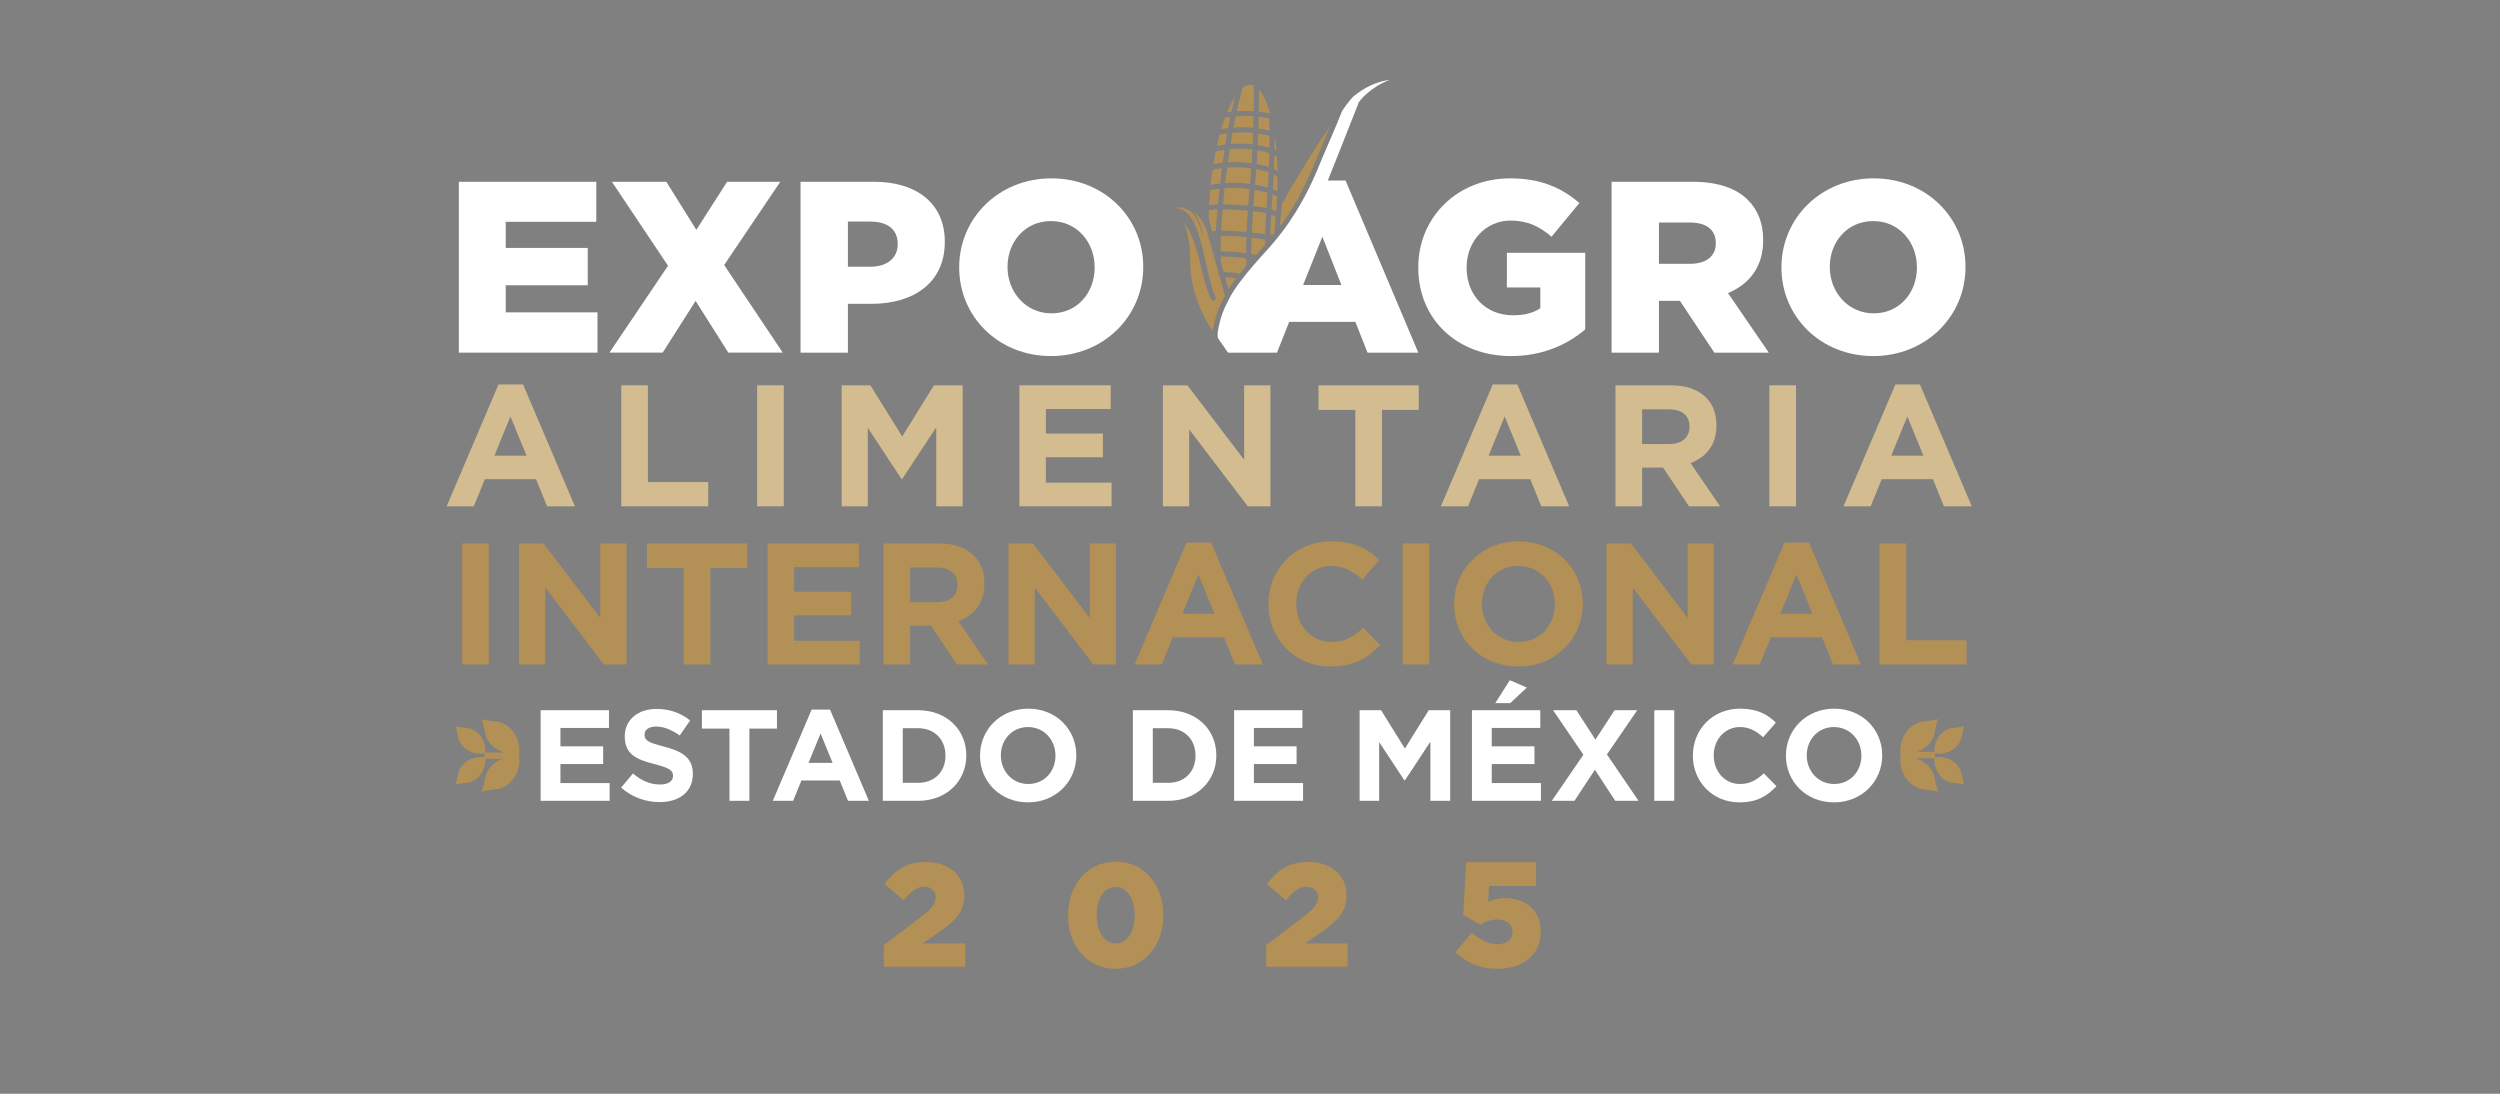 <?xml version="1.0" encoding="UTF-8"?>
<svg id="Capa_1" xmlns="http://www.w3.org/2000/svg" version="1.1" viewBox="0 0 6803.15 2976.38">
  <rect x="0" y="0" width="6803.15" height="2976.38" fill="#808080" stroke="none"/>
  <!-- Generator: Adobe Illustrator 29.5.1, SVG Export Plug-In . SVG Version: 2.1.0 Build 141)  -->
  <defs>
    <style>
      .st0 {
        fill: #d3bd90;
      }

      .st1 {
        fill: #b39055;
      }

      .st2 {
        fill: #fff;
      }

      .st3 {
        fill: #1e1e1c;
      }
    </style>
  </defs>
  <polygon class="st2" points="1248.66 494.66 1622.63 494.66 1622.63 603.59 1376.19 603.59 1376.19 674.67 1599.38 674.67 1599.38 776.29 1376.19 776.29 1376.19 850.02 1625.94 850.02 1625.94 959.61 1248.66 959.61 1248.66 494.66"/>
  <polygon class="st2" points="2123.42 494.66 1970.64 721.16 2130.06 959.61 1981.94 959.61 1892.93 818.8 1803.26 959.61 1658.46 959.61 1817.87 723.15 1665.1 494.66 1813.22 494.66 1894.92 625.51 1978.62 494.66 2123.42 494.66"/>
  <path class="st2" d="M2178.5,494.66h199.93c116.9,0,192.63,59.78,192.63,162.73v1.34c0,110.25-84.36,168.04-199.27,168.04h-64.43v132.84h-128.86v-464.96ZM2369.13,725.81c45.16,0,73.73-23.91,73.73-61.11v-1.33c0-39.85-28.57-60.44-74.4-60.44h-61.11v122.88h61.78Z"/>
  <path class="st2" d="M2610.21,728.47v-1.33c0-133.51,107.61-241.78,251.08-241.78s249.76,107.61,249.76,240.45v1.33c0,133.51-107.61,241.78-251.09,241.78s-249.75-107.61-249.75-240.45M2978.85,728.47v-1.33c0-67.75-47.82-125.54-118.9-125.54s-118.23,57.12-118.23,124.21v1.33c0,66.43,48.48,125.54,119.56,125.54s117.57-57.13,117.57-124.21"/>
  <path class="st2" d="M3859.51,728.47v-1.33c0-135.5,106.28-241.78,249.75-241.78,82.37,0,138.83,24.57,188.64,67.08l-75.73,91.67c-33.87-28.56-65.09-43.84-112.25-43.84-66.43,0-118.9,55.79-118.9,126.87v1.33c0,75.72,52.47,129.52,126.2,129.52,31.89,0,55.8-6.64,74.4-19.26v-56.45h-91v-94.33h213.22v208.57c-49.81,41.85-116.24,72.4-201.93,72.4-145.46,0-252.4-98.97-252.4-240.45"/>
  <path class="st2" d="M4385.53,494.66h219.86c71.74,0,120.22,18.6,151.44,49.82,27.23,27.23,41.19,63.76,41.19,108.26v1.33c0,71.74-37.2,118.91-95.65,143.48l110.92,162.07h-148.11l-93.67-140.81h-57.12v140.81h-128.86v-464.96ZM4600.08,717.84c43.17,0,69.07-21.25,69.07-55.14v-1.32c0-37.2-27.23-55.8-69.74-55.8h-85.02v112.25h85.69Z"/>
  <path class="st2" d="M4847.79,728.47v-1.33c0-133.51,107.61-241.78,251.08-241.78s249.75,107.61,249.75,240.45v1.33c0,133.51-107.61,241.78-251.08,241.78s-249.75-107.61-249.75-240.45M5216.44,728.47v-1.33c0-67.75-47.83-125.54-118.9-125.54s-118.23,57.12-118.23,124.21v1.33c0,66.43,48.49,125.54,119.56,125.54s117.57-57.13,117.57-124.21"/>
  <path class="st0" d="M1356.6,1046.16h66.8l141.12,331.63h-75.73l-30.1-73.85h-139.25l-30.11,73.85h-73.85l141.13-331.63ZM1432.8,1239.97l-43.75-106.78-43.74,106.78h87.5Z"/>
  <polygon class="st0" points="1690.63 1048.51 1763.07 1048.51 1763.07 1311.94 1927.24 1311.94 1927.24 1377.8 1690.63 1377.8 1690.63 1048.51"/>
  <rect class="st0" x="2060.4" y="1048.51" width="72.44" height="329.28"/>
  <polygon class="st0" points="2290.45 1048.51 2368.54 1048.51 2455.09 1187.75 2541.65 1048.51 2619.74 1048.51 2619.74 1377.8 2547.77 1377.8 2547.77 1162.83 2455.09 1303.47 2453.21 1303.47 2361.48 1164.23 2361.48 1377.8 2290.45 1377.8 2290.45 1048.51"/>
  <polygon class="st0" points="2774.08 1048.51 3022.45 1048.51 3022.45 1112.96 2846.05 1112.96 2846.05 1179.76 3001.28 1179.76 3001.28 1244.21 2846.05 1244.21 2846.05 1313.35 3024.81 1313.35 3024.81 1377.8 2774.08 1377.8 2774.08 1048.51"/>
  <polygon class="st0" points="3164.56 1048.51 3231.36 1048.51 3385.65 1251.26 3385.65 1048.51 3457.16 1048.51 3457.16 1377.8 3395.53 1377.8 3236.06 1168.46 3236.06 1377.8 3164.56 1377.8 3164.56 1048.51"/>
  <polygon class="st0" points="3688.16 1115.31 3587.97 1115.31 3587.97 1048.52 3860.8 1048.52 3860.8 1115.31 3760.61 1115.31 3760.61 1377.8 3688.16 1377.8 3688.16 1115.31"/>
  <path class="st0" d="M4062.17,1046.16h66.8l141.13,331.63h-75.73l-30.1-73.85h-139.25l-30.11,73.85h-73.86l141.13-331.63ZM4138.38,1239.97l-43.75-106.78-43.74,106.78h87.5Z"/>
  <path class="st0" d="M4396.19,1048.51h150.54c41.87,0,73.86,11.29,95.96,33.4,18.82,18.81,28.23,43.74,28.23,75.26v.94c0,53.15-28.7,86.55-70.57,102.08l80.45,117.6h-84.68l-70.55-105.36h-56.92v105.36h-72.45v-329.28ZM4542.02,1208.45c35.75,0,55.51-18.35,55.51-46.57v-.94c0-31.52-21.17-47.05-56.92-47.05h-71.98v94.55h73.38Z"/>
  <rect class="st0" x="4814.9" y="1048.51" width="72.45" height="329.28"/>
  <path class="st0" d="M5157.85,1046.16h66.8l141.13,331.63h-75.74l-30.1-73.85h-139.24l-30.11,73.85h-73.86l141.13-331.63ZM5234.06,1239.97l-43.74-106.78-43.74,106.78h87.49Z"/>
  <g>
    <rect class="st1" x="1257.58" y="1478.87" width="72.44" height="329.28"/>
    <polygon class="st1" points="1412.36 1478.87 1479.15 1478.87 1633.44 1681.62 1633.44 1478.87 1704.95 1478.87 1704.95 1808.15 1643.33 1808.15 1483.86 1598.82 1483.86 1808.15 1412.36 1808.15 1412.36 1478.87"/>
    <polygon class="st1" points="1860.69 1545.67 1760.49 1545.67 1760.49 1478.87 2033.33 1478.87 2033.33 1545.67 1933.13 1545.67 1933.13 1808.16 1860.69 1808.16 1860.69 1545.67"/>
    <polygon class="st1" points="2088.87 1478.87 2337.24 1478.87 2337.24 1543.32 2160.84 1543.32 2160.84 1610.12 2316.07 1610.12 2316.07 1674.56 2160.84 1674.56 2160.84 1743.71 2339.59 1743.71 2339.59 1808.15 2088.87 1808.15 2088.87 1478.87"/>
    <path class="st1" d="M2404.07,1478.87h150.53c41.87,0,73.85,11.29,95.96,33.4,18.82,18.81,28.23,43.74,28.23,75.26v.94c0,53.15-28.7,86.55-70.56,102.08l80.43,117.6h-84.66l-70.57-105.36h-56.92v105.36h-72.44v-329.28ZM2549.9,1638.81c35.75,0,55.51-18.35,55.51-46.57v-.94c0-31.52-21.17-47.05-56.93-47.05h-71.97v94.55h73.38Z"/>
    <polygon class="st1" points="2744.21 1478.87 2811 1478.87 2965.29 1681.62 2965.29 1478.87 3036.8 1478.87 3036.8 1808.15 2975.18 1808.15 2815.71 1598.82 2815.71 1808.15 2744.21 1808.15 2744.21 1478.87"/>
    <path class="st1" d="M3228.77,1476.52h66.8l141.12,331.63h-75.73l-30.1-73.85h-139.25l-30.11,73.85h-73.85l141.13-331.63ZM3304.97,1670.33l-43.75-106.78-43.74,106.78h87.5Z"/>
    <path class="st1" d="M3451.77,1644.46v-.94c0-93.61,70.56-170.29,171.7-170.29,61.63,0,99.74,20.7,129.84,50.8l-46.1,53.16c-25.87-23.05-50.8-37.17-84.2-37.17-55.5,0-95.48,46.1-95.48,102.55v.94c0,56.45,39.04,103.49,95.48,103.49,37.64,0,60.69-14.58,86.55-38.58l46.1,46.58c-33.87,36.22-71.03,58.8-135,58.8-96.9,0-168.88-74.79-168.88-169.35"/>
    <rect class="st1" x="3816.84" y="1478.87" width="72.44" height="329.28"/>
    <path class="st1" d="M3957.04,1644.46v-.94c0-93.61,73.85-170.29,175.46-170.29s174.52,75.73,174.52,169.35v.94c0,93.61-73.85,170.29-175.47,170.29s-174.51-75.73-174.51-169.35M4231.28,1644.46v-.94c0-56.45-41.39-103.49-99.74-103.49s-98.78,46.1-98.78,102.55v.94c0,56.45,41.4,103.49,99.73,103.49s98.79-46.1,98.79-102.55"/>
    <polygon class="st1" points="4371.49 1478.87 4438.29 1478.87 4592.59 1681.62 4592.59 1478.87 4664.09 1478.87 4664.09 1808.15 4602.47 1808.15 4443 1598.82 4443 1808.15 4371.49 1808.15 4371.49 1478.87"/>
    <path class="st1" d="M4856.05,1476.52h66.8l141.13,331.63h-75.74l-30.1-73.85h-139.24l-30.11,73.85h-73.86l141.13-331.63ZM4932.26,1670.33l-43.74-106.78-43.74,106.78h87.49Z"/>
    <polygon class="st1" points="5114.81 1478.87 5187.26 1478.87 5187.26 1742.3 5351.42 1742.3 5351.42 1808.15 5114.81 1808.15 5114.81 1478.87"/>
  </g>
  <path class="st1" d="M3333.66,804.71c-.03-.09-.06-.19-.08-.29-5.64-20.1-32.19-112.91-48.26-171.65-5.96-21.77-18.27-41.29-35.48-55.89-1.74-1.48-3.05-2.47-3.68-2.65,21.09,22.04,30.17,77.32,27.07,68.83-9.69-31.04-21.03-95.07-89.94-74.32,89.11-26.83,90.72,170.35,124.34,238.86,4.7,8.26-7.38,15.39-11.97,6.96-21.07-46.51-26.44-97.93-43.23-145.91-6.83-20.95-14.63-41.88-28.65-59.21,9.37,28.51,14.64,58.55,14.95,88.58-2.02,71.54,20.73,144.11,61.56,202.72,4.83-31.08,14.3-62.03,30.16-89.26,1.01-2.35,2.21-4.7,3.21-6.77"/>
  <path class="st1" d="M3404.95,458.03c-21.75-2.88-43.79-3.65-65.68-2.25-1.84,14.01-3.54,28.03-5.13,42.07,22.49-1.36,45.11-.19,67.44,2.72,1.17-14.2,2.32-28.38,3.37-42.54"/>
  <path class="st1" d="M3341.15,441.87c21.6-1.25,43.33-.36,64.78,2.38.69-9.96,1.32-19.91,1.85-29.84.15-2.61.29-5.22.41-7.83-20.49-2.28-41.22-2.58-61.76-.7-1.87,11.98-3.63,23.98-5.29,35.99"/>
  <path class="st1" d="M3408.88,392.8c.48-10.4.9-20.79,1.26-31.19-18.65-1.89-37.47-1.88-56.14-.47-1.85,10.21-3.63,20.45-5.3,30.7,20.02-1.62,40.22-1.25,60.18.96"/>
  <path class="st1" d="M3410.59,347.69c.31-10.42.58-20.85.79-31.27-16.18-1.04-32.43-.95-48.62-.03-2.15,10.22-4.2,20.47-6.15,30.74,17.97-1.13,36.09-1.06,53.98.56"/>
  <path class="st1" d="M3411.64,302.65c.34-19.83.53-39.68.61-59.51.53-3.29-.63-7-.79-10.41-10.51-4.74-22.25,0-30.51,7-5.61,20.79-10.55,41.7-15.19,62.75,15.27-.95,30.63-.84,45.89.18"/>
  <path class="st1" d="M3456.49,308.35c-6.69-22.86-14.73-46.39-30.51-64.69.08,20.05-.36,40.11-.59,60.15,10.36,1.11,20.76,2.42,30.94,4.66.05-.05.1-.08.16-.12"/>
  <path class="st1" d="M3454.85,346.1c-.11-8.06-.58-16.11-.94-24.15-9.5-1.91-19.13-3.22-28.76-4.33-.22,10.64-.49,21.27-.82,31.9,10.28,1.55,20.52,3.52,30.58,6.13,0-3.18-.02-6.37-.06-9.55"/>
  <path class="st1" d="M3454.38,398.66c.08-9.59.28-19.19.41-28.78-10.17-2.82-20.5-4.99-30.93-6.56-.38,10.45-.81,20.9-1.31,31.35,10.77,1.77,21.44,4.11,31.83,7.5,0-1.16,0-2.33,0-3.51"/>
  <path class="st1" d="M3454.28,416.72c-10.5-3.81-21.43-6.37-32.43-8.21-.66,12.6-1.43,25.2-2.29,37.8,11.37,1.99,22.66,4.58,33.64,8.17.53-12.58.9-25.17,1.08-37.77"/>
  <path class="st1" d="M3452.55,468.81c-11.05-3.86-22.46-6.65-33.98-8.68-1,14.18-2.32,28.32-3.62,42.47,11.87,2.03,23.66,4.62,35.2,8.05.89-13.95,1.72-27.89,2.4-41.84"/>
  <path class="st1" d="M3400.44,514.3c-22.45-3.03-45.21-3.99-67.83-2.57-1.58,14.78-3.03,29.57-4.36,44.36,22.87.42,45.73,1.39,68.52,3.34,1.16-15.05,2.42-30.09,3.67-45.13"/>
  <path class="st1" d="M3316.58,533.39c.71-6.77,1.44-13.55,2.19-20.32-8.71.88-17.25,2.92-25.77,4.72-1.2,13.38-2.11,26.75-2.81,40.15,7.97-1.32,16.02-1.81,24.1-1.93.74-7.55,1.5-15.09,2.31-22.63"/>
  <path class="st1" d="M3325.45,457.12c-8.74,1.09-17.48,2.56-25.95,5.01-1.98,13.73-3.69,27.49-5.12,41.28,8.53-2.11,17.22-3.51,25.97-4.44,1.6-13.96,3.29-27.91,5.1-41.85"/>
  <path class="st1" d="M3332.41,407.51c-8.21,1.08-16.28,2.97-24.33,4.86-2.33,11.59-4.43,23.22-6.32,34.9,8.41-2.04,16.96-3.29,25.55-4.24,1.6-11.85,3.29-23.69,5.09-35.51"/>
  <path class="st1" d="M3339.77,362.58c-7.34.76-13.6,2.59-20.85,3.6-2.8,10.37-5.34,20.81-7.68,31.29,7.7-1.83,15.53-3.17,23.38-4.18,1.63-10.25,3.35-20.49,5.15-30.71"/>
  <path class="st1" d="M3348.27,317.89c-4.79.39-9.82,2.2-14.59,1.5-3.88,10.54-7.38,21.23-10.57,32,6.49-1.17,12.69-2.21,19.21-2.94,1.88-10.21,3.87-20.4,5.95-30.56"/>
  <path class="st1" d="M3360.45,263.74c-8.45,12.98-15.35,27.34-21.24,41.51,3.98-.34,8.01-1.25,12.04-1.57,2.87-13.36,5.93-26.68,9.2-39.94"/>
  <path class="st1" d="M3471.61,390.11c-.58-5.19-1.22-10.38-1.92-15.55-.37-.16-.75-.3-1.13-.42-.08,11.14-.22,22.29-.43,33.43,1.85.86,3.66,1.77,5.45,2.74-.57-6.74-1.23-13.48-1.97-20.2"/>
  <path class="st1" d="M3475.47,438.12c-.18-3.53-.39-7.07-.62-10.59-2.19-1.8-4.59-3.3-7.05-4.71-.3,12.28-.67,24.55-1.15,36.81,3.36,1.51,6.57,3.15,9.76,5.04-.19-8.85-.51-17.69-.94-26.54"/>
  <path class="st1" d="M3476.63,481.99c-3.04-3.09-6.83-5.32-10.62-7.38-.61,13.52-1.34,27.04-2.2,40.54,4.14,1.51,8.25,3.15,12.26,4.99.41-12.71.61-25.43.56-38.15"/>
  <path class="st1" d="M3446.55,566.07c.87-13.77,1.8-27.54,2.69-41.31-11.62-3.58-23.5-6.33-35.48-8.39-1.24,14.78-2.35,29.56-3.35,44.35,12.11,1.33,24.19,2.96,36.13,5.35"/>
  <path class="st1" d="M3472.97,573.32c1.05-12.71,1.9-25.44,2.5-38.19-4.11-2.09-8.33-3.95-12.62-5.63-.99,13.31-2,26.63-2.77,39.97,4.36,1.54,8.64,3.31,12.75,5.41.05-.53.09-1.04.14-1.57"/>
  <path class="st1" d="M3471.59,588.43c-1.86.24-9.94-3.62-12.34-4.57-1.04,18.67-1.88,37.34-2.4,56.03,2.13.46,9.97-3.18,11.6-5.23-1.3-1.49,1.8-32.66,3.14-46.23"/>
  <path class="st1" d="M3443.31,631.45c.52-17.19,1.37-34.36,2.39-51.53-11.95-2.46-24.05-4.1-36.17-5.41-1.21,19.33-2.21,38.67-3.03,58.01,12.25,1.48,24.42,3.62,36.62,5.47.06-2.19.12-4.36.18-6.54"/>
  <path class="st1" d="M3417.47,694.94c8.47-9.61,16.87-19.27,25.17-29.03.02-4.78.08-9.55.17-14.33-12.25-1.7-24.55-3.35-36.87-4.81-.54,14.75-.99,29.5-1.31,44.25,2.87.49,5.73,1.01,8.59,1.55,1.79.21,3.25,1.11,4.25,2.36"/>
  <path class="st1" d="M3322.16,641.8c-.42,13.95-.57,27.9-.48,41.85,23.08,1.21,46.32,2.04,69.24,5.29-.06-14.56.21-29.15.72-43.75-23.13-2.4-46.32-3.87-69.48-3.39"/>
  <path class="st1" d="M3395.73,573.15c-23.03-1.92-45.65-2.93-68.7-3.27-1.6,19.35-3.23,38.69-4.36,58.05,23.26-.51,46.37,1.69,69.53,3.39.87-19.37,2.1-38.77,3.53-58.18"/>
  <path class="st1" d="M3308.89,628.48c.9-19.57,2.33-39.11,4.09-58.62-7.85.07-15.71.67-23.42,2.18-.29,7.46-.47,14.93-.61,22.41,3.36,11.6,6.55,23.26,9.81,34.9,3.37-.36,6.74-.65,10.13-.86"/>
  <path class="st1" d="M3391.72,723.92c-.3-7.03-.52-14.08-.65-21.12-23.65-2.99-44.74-4.6-69.05-5.11.2,5.91.48,11.84.87,17.74,2.34,8.36,4.68,16.71,7.02,25.05,14.44,1.43,29.44.59,43.47,4.68,5.99-7.22,12.1-14.27,18.34-21.24"/>
  <path class="st1" d="M3343.02,787.2c6.28-10.44,13.32-20.43,20.79-30.09-.13-.05-.26-.09-.4-.14-9.75-1.71-19.68-1.66-29.54-2.34,3.04,10.86,6.1,21.71,9.14,32.57"/>
  <path class="st3" d="M3340.12,959.62h1.23c-.24-.38-.51-.75-.75-1.13l-.48,1.13Z"/>
  <path class="st2" d="M3661.61,491.34h-48.2c29.81-75.09,60.27-151.91,82.43-208.04-.74-6.81,35.25-47.86,86.3-65.95-36.22,4.54-69.58,20.74-97.84,44.09-11.13,9.21-31.8,39.36-32.45,41.31-17.47,44.82-37.42,88.64-56.12,132.96-7.3,18.82-15.26,37.35-23.71,55.62-27.76,60.02-62.13,116.6-105.06,167.2-3.52,4.16-6.93,8.42-10.57,12.5,0,1.16-81.55,85-109.11,137.35-1.08,2.06-12.17,23.71-13.76,27.22-9.9,21.78-16.36,45.08-19.87,68.73-.26,4.1-.99,13.76,1.69,17.49,8.68,12.06,17.14,24.18,25.26,36.67.25.38.51.74.76,1.13h133.61l33.22-83.7h180l33.22,83.7h138.16l-197.94-468.28ZM3546.03,775.62l52.47-131.52,51.81,131.52h-104.28Z"/>
  <path class="st1" d="M3610.29,356.93c-36.94,52.44-68.55,108.48-102.32,162.96-4.77,8.39-9.58,16.84-13.38,25.74-.81,3.04-3.2,5.77-6.26,6.19-1.39,21.78-3.38,43.53-6.09,65.18,1.73-2.2,3.35-4.46,5.04-6.7,27.87-36.91,49.93-77.24,69.45-118.97,22.93-49.04,42.43-99.97,63.88-149.48-3.44,5.03-6.87,10.05-10.32,15.07"/>
  <g>
    <path class="st2" d="M1471.22,2179.21v-246.51h185.94v48.24h-132.06v50.01h116.22v48.24h-116.22v51.77h133.82v48.24h-187.7Z"/>
    <path class="st2" d="M1794.87,2182.73c-37.33,0-75.01-13.04-104.59-39.45l32.04-38.38c22.19,18.31,45.43,29.94,73.6,29.94,22.19,0,35.57-8.81,35.57-23.24v-.71c0-13.73-8.45-20.78-49.65-31.35-49.66-12.68-81.7-26.41-81.7-75.36v-.71c0-44.72,35.92-74.31,86.28-74.31,35.92,0,66.56,11.27,91.56,31.35l-28.17,40.85c-21.83-15.14-43.31-24.29-64.09-24.29s-31.7,9.51-31.7,21.49v.69c0,16.2,10.57,21.49,53.18,32.41,50.01,13.03,78.18,30.99,78.18,73.95v.71c0,48.95-37.33,76.42-90.51,76.42Z"/>
    <path class="st2" d="M2039.29,1982.7v196.51h-54.23v-196.51h-75.01v-50h204.25v50h-75.01Z"/>
    <path class="st2" d="M2307.65,2179.21l-22.54-55.29h-104.24l-22.54,55.29h-55.29l105.65-248.27h50.01l105.65,248.27h-56.7ZM2232.99,1996.08l-32.75,79.95h65.51l-32.76-79.95Z"/>
    <path class="st2" d="M2498.54,2179.21h-96.14v-246.51h96.14c77.47,0,131,53.18,131,122.55v.71c0,69.37-53.53,123.25-131,123.25ZM2572.84,2055.95c0-43.67-29.93-74.31-74.3-74.31h-41.91v148.61h41.91c44.37,0,74.3-29.94,74.3-73.6v-.71Z"/>
    <path class="st2" d="M2797.56,2183.44c-76.07,0-130.65-56.7-130.65-126.78v-.71c0-70.08,55.29-127.49,131.35-127.49s130.65,56.7,130.65,126.78v.71c0,70.08-55.29,127.49-131.35,127.49ZM2872.21,2055.95c0-42.26-30.99-77.47-74.65-77.47s-73.95,34.51-73.95,76.77v.71c0,42.26,30.99,77.47,74.65,77.47s73.95-34.51,73.95-76.77v-.71Z"/>
    <path class="st2" d="M3178.97,2179.21h-96.14v-246.51h96.14c77.47,0,131,53.18,131,122.55v.71c0,69.37-53.53,123.25-131,123.25ZM3253.28,2055.95c0-43.67-29.94-74.31-74.31-74.31h-41.91v148.61h41.91c44.37,0,74.31-29.94,74.31-73.6v-.71Z"/>
    <path class="st2" d="M3358.24,2179.21v-246.51h185.95v48.24h-132.06v50.01h116.22v48.24h-116.22v51.77h133.82v48.24h-187.7Z"/>
    <path class="st2" d="M3892.5,2179.21v-160.93l-69.38,105.29h-1.4l-68.68-104.24v159.88h-53.18v-246.51h58.46l64.79,104.24,64.81-104.24h58.45v246.51h-53.87Z"/>
    <path class="st2" d="M4005.56,2179.21v-246.51h185.95v48.24h-132.06v50.01h116.22v48.24h-116.22v51.77h133.82v48.24h-187.7ZM4068.96,1913.33l39.79-62.33,46.13,20.08-45.08,42.26h-40.85Z"/>
    <path class="st2" d="M4395.43,2179.21l-55.28-84.52-55.64,84.52h-61.63l85.92-125.37-82.41-121.14h63.4l51.76,79.94,52.13-79.94h61.63l-82.41,120.43,85.93,126.08h-63.4Z"/>
    <path class="st2" d="M4501.81,2179.21v-246.51h54.23v246.51h-54.23Z"/>
    <path class="st2" d="M4733.18,2183.44c-72.54,0-126.42-56-126.42-126.78v-.71c0-70.08,52.82-127.49,128.54-127.49,46.49,0,74.31,15.5,97.19,38.04l-34.51,39.79c-19.01-17.26-38.38-27.82-63.04-27.82-41.55,0-71.49,34.51-71.49,76.77v.71c0,42.26,29.23,77.47,71.49,77.47,28.18,0,45.43-11.27,64.81-28.87l34.51,34.86c-25.36,27.12-53.54,44.02-101.08,44.02Z"/>
    <path class="st2" d="M4990.63,2183.44c-76.08,0-130.65-56.7-130.65-126.78v-.71c0-70.08,55.28-127.49,131.36-127.49s130.65,56.7,130.65,126.78v.71c0,70.08-55.29,127.49-131.36,127.49ZM5065.28,2055.95c0-42.26-30.99-77.47-74.65-77.47s-73.96,34.51-73.96,76.77v.71c0,42.26,31,77.47,74.67,77.47s73.95-34.51,73.95-76.77v-.71Z"/>
  </g>
  <path class="st1" d="M5345.78,2135.15c-1.08-2.36-4.45-10.75-8.34-31.42-4.85-25.69-35.73-48.31-71.7-42.73v-10.74c35.97,5.57,66.85-17.05,71.7-42.74,3.9-20.66,7.27-29.06,8.34-31.42l.58-.51s-.13.05-.41.15c.13-.27.2-.39.2-.39l-.58.52c-2.45.84-11.15,3.34-32.09,5.14-25.61,2.2-50.76,29.75-49.78,65.21h-46.5c24.67-8.96,42.75-28.42,46.74-49.55,4.88-25.92,9.11-36.47,10.47-39.42l.71-.66s-.16.08-.5.2c.16-.33.25-.49.25-.49l-.72.65c-3.08,1.07-13.99,4.21-40.27,6.47-33.22,2.85-65.94,39.65-62.35,86.31l-.22.2c.08.02.15.03.24.05,0,.08,0,.15,0,.23l.03-.02v10.86l-.03-.03c0,.09,0,.17,0,.25-.09,0-.16.02-.24.04l.22.2c-3.59,46.66,29.13,83.47,62.35,86.32,26.27,2.26,37.19,5.4,40.27,6.46l.72.65s-.09-.15-.25-.48c.34.12.5.19.5.19l-.71-.66c-1.36-2.95-5.59-13.5-10.47-39.42-4.26-22.55-24.5-43.25-51.73-51.27h51.53c-1.86,36.28,23.72,64.68,49.74,66.92,20.95,1.8,29.64,4.31,32.09,5.14l.58.52s-.07-.12-.2-.39c.28.1.41.16.41.16l-.58-.52Z"/>
  <path class="st1" d="M1238.87,1976.11c1.09,2.35,4.45,10.76,8.34,31.42,4.85,25.69,35.73,48.31,71.7,42.73v10.74c-35.97-5.57-66.85,17.05-71.7,42.74-3.9,20.65-7.26,29.05-8.34,31.42l-.58.51s.13-.06.41-.15c-.12.26-.2.39-.2.39l.58-.53c2.45-.84,11.15-3.34,32.09-5.14,25.61-2.2,50.76-29.74,49.78-65.21h46.5c-24.67,8.96-42.75,28.43-46.73,49.56-4.9,25.92-9.12,36.47-10.48,39.42l-.71.66s.16-.08.5-.2c-.16.33-.25.49-.25.49l.72-.65c3.08-1.07,13.99-4.21,40.27-6.47,33.22-2.85,65.94-39.66,62.35-86.32l.22-.2c-.08,0-.15-.02-.24-.04,0-.08,0-.15,0-.24l-.03.03v-10.86l.03.02c0-.08,0-.16,0-.24.09-.02.16-.02.24-.04l-.22-.2c3.59-46.67-29.13-83.47-62.35-86.32-26.27-2.26-37.19-5.4-40.27-6.46l-.72-.66s.09.16.25.49c-.34-.12-.5-.19-.5-.19l.71.66c1.36,2.94,5.58,13.5,10.48,39.41,4.25,22.56,24.49,43.26,51.72,51.28h-51.53c1.85-36.28-23.72-64.68-49.74-66.92-20.95-1.8-29.64-4.31-32.09-5.14l-.58-.52s.08.12.2.39c-.28-.1-.41-.16-.41-.16l.58.52Z"/>
  <path class="st1" d="M2405.11,2572.25l104.86-80.04c26.02-20.41,36.42-33.22,36.42-50.43s-12.4-28.82-31.62-28.82-33.62,11.21-55.63,36.42l-52.43-43.62c30.02-38.41,60.03-60.03,114.06-60.03,60.84,0,103.28,36.42,103.28,89.26v.79c0,44.83-23.23,68.04-64.84,98.07l-48.03,33.62h115.67v63.23h-221.74v-58.43Z"/>
  <path class="st1" d="M2906.47,2491.4v-.81c0-79.24,50.43-145.68,130.08-145.68s129.28,65.64,129.28,144.89v.79c0,79.25-50.02,145.7-130.08,145.7s-129.28-65.65-129.28-144.89M3087.78,2491.4v-.81c0-44.81-21.22-77.24-52.03-77.24s-51.23,31.62-51.23,76.45v.79c0,45.24,21.22,76.85,52.03,76.85s51.23-31.6,51.23-76.04"/>
  <path class="st1" d="M3445.46,2572.25l104.86-80.04c26.02-20.41,36.42-33.22,36.42-50.43s-12.42-28.82-31.62-28.82-33.62,11.21-55.63,36.42l-52.43-43.62c30.01-38.41,60.03-60.03,114.06-60.03,60.84,0,103.26,36.42,103.26,89.26v.79c0,44.83-23.21,68.04-64.83,98.07l-48.05,33.62h115.69v63.23h-221.74v-58.43Z"/>
  <path class="st1" d="M3960.22,2591.16l45.13-52.85c22.77,19.51,44.73,30.9,69.12,30.9,26.02,0,41.48-12.61,41.48-33.34v-.82c0-20.73-17.08-32.93-41.88-32.93-17.48,0-32.12,6.1-45.54,14.23l-46.76-26.43,8.13-143.93h190.29v65.06h-128.08l-2.44,43.1c13.01-6.1,26.43-10.16,45.54-10.16,50.82,0,97.58,28.46,97.58,90.26v.81c0,63.02-48.38,101.24-117.5,101.24-50.42,0-85.38-17.48-115.06-45.13Z"/>
</svg>